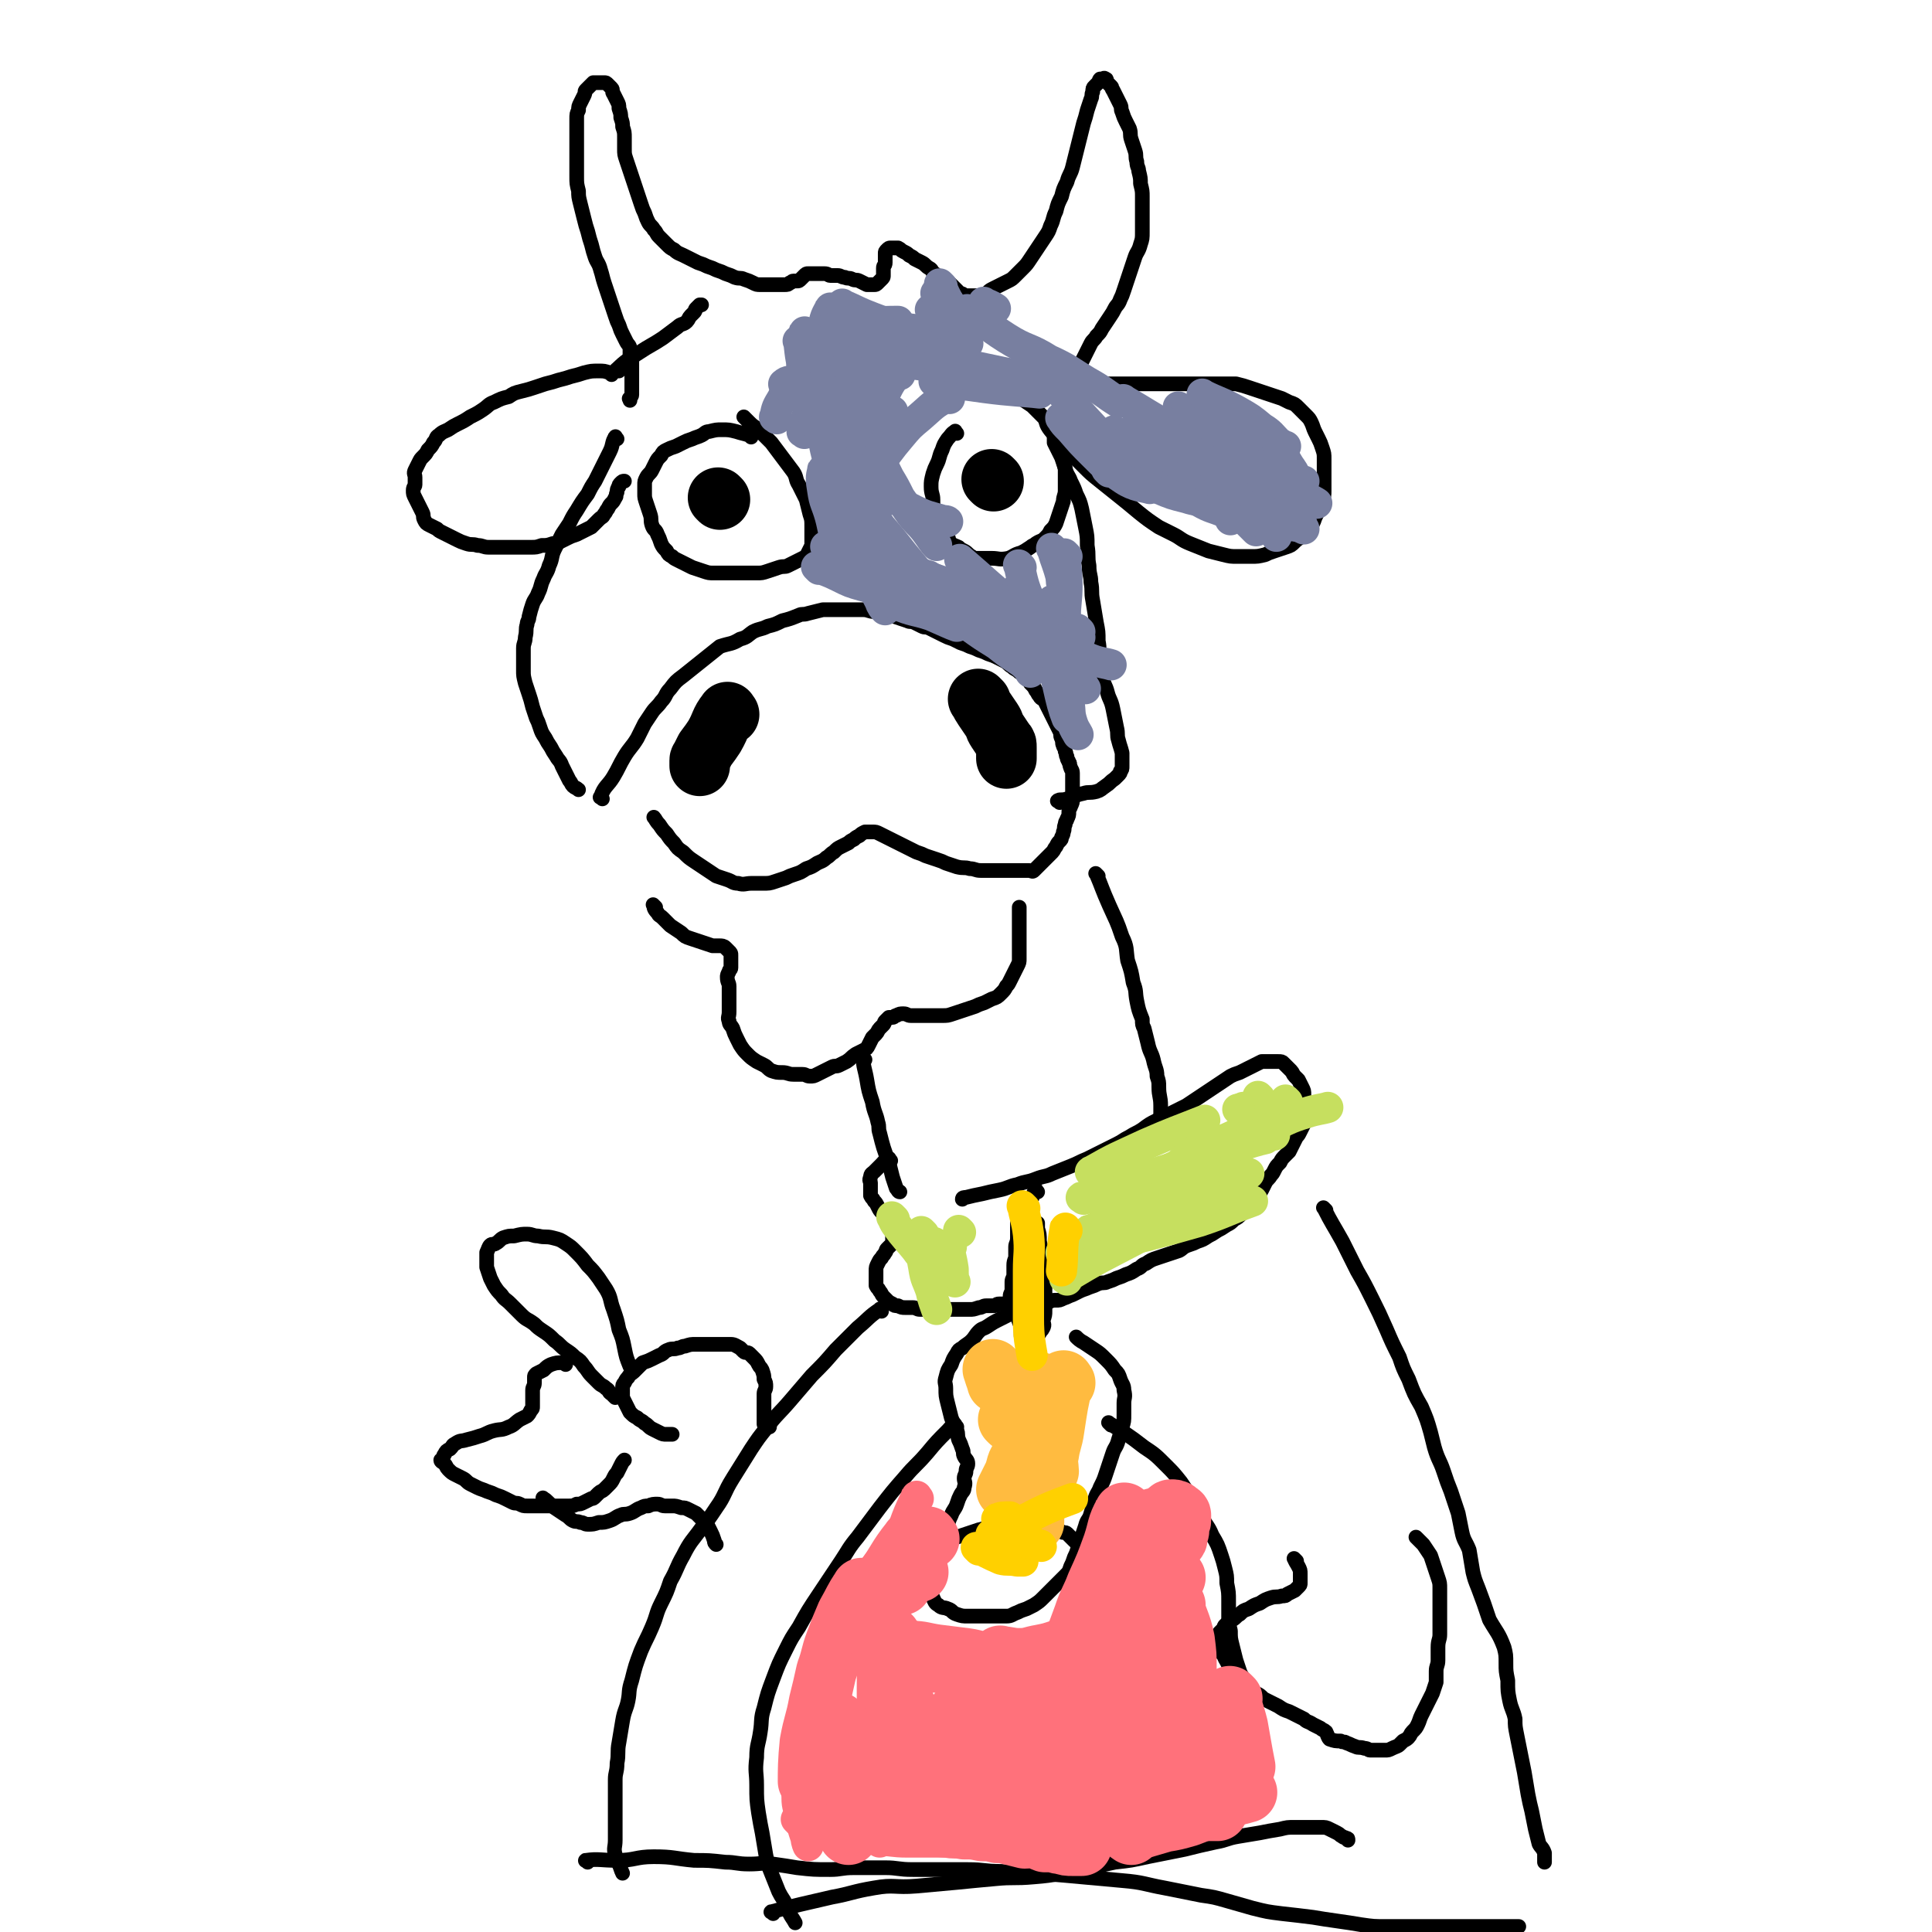 <svg viewBox='0 0 1052 1052' version='1.1' xmlns='http://www.w3.org/2000/svg' xmlns:xlink='http://www.w3.org/1999/xlink'><g fill='none' stroke='#000000' stroke-width='8' stroke-linecap='round' stroke-linejoin='round'><path d='M336,239c-1,-1 -1,-2 -1,-1 -2,3 -1,4 -3,8 -2,4 -2,4 -4,8 -2,4 -2,4 -4,8 -2,3 -2,3 -4,7 -3,4 -3,4 -6,9 -2,3 -2,3 -4,7 -2,3 -2,3 -4,6 -2,4 -2,4 -4,8 -2,4 -1,5 -3,9 -1,4 -2,4 -3,7 -2,4 -1,4 -3,8 -1,3 -2,3 -3,6 -1,3 -1,3 -2,7 0,2 -1,2 -1,4 -1,3 0,3 -1,7 0,3 -1,3 -1,6 0,3 0,3 0,7 0,2 0,2 0,5 0,3 0,3 1,7 1,3 1,3 2,6 1,3 1,3 2,7 1,3 1,3 2,6 1,2 1,2 2,5 1,3 1,3 3,6 1,2 1,2 3,5 1,2 1,2 3,5 1,2 2,2 3,5 1,2 1,2 2,4 1,2 1,2 2,4 1,1 1,2 2,3 1,1 2,1 3,2 '/><path d='M328,435c-1,-1 -2,-1 -1,-1 2,-6 4,-6 7,-11 3,-5 3,-6 6,-11 3,-5 4,-5 7,-10 2,-4 2,-4 4,-8 2,-3 2,-3 4,-6 2,-3 3,-3 5,-6 3,-3 2,-4 5,-7 3,-4 3,-4 7,-7 5,-4 5,-4 10,-8 5,-4 5,-4 10,-8 6,-2 6,-1 11,-4 4,-1 4,-2 7,-4 4,-2 4,-1 8,-3 4,-1 4,-1 8,-3 4,-1 4,-1 9,-3 2,-1 2,0 5,-1 4,-1 4,-1 8,-2 4,0 4,0 8,0 4,0 4,0 8,0 3,0 3,0 6,0 3,0 3,1 6,1 3,0 3,0 6,1 3,1 3,1 6,2 3,1 3,1 6,2 2,1 2,0 4,1 2,1 2,1 4,2 2,1 2,0 4,1 2,1 2,1 4,2 2,1 2,1 4,2 2,1 2,1 5,2 2,1 2,1 4,2 3,1 3,1 5,2 3,1 3,1 5,2 3,1 3,1 5,2 3,1 3,1 5,2 2,1 2,1 4,2 2,1 2,2 4,3 2,2 2,1 4,3 2,1 2,1 3,3 2,2 2,1 3,3 2,2 2,2 3,4 1,1 1,2 2,3 1,2 2,1 3,3 1,2 1,2 2,4 1,2 1,2 2,4 1,2 1,2 2,4 1,2 1,2 2,4 1,2 0,2 1,4 1,2 0,2 1,4 0,1 1,1 1,3 1,2 0,2 1,3 0,2 1,2 1,3 1,1 0,1 1,3 0,1 1,1 1,3 0,1 0,1 0,3 0,1 0,1 0,3 0,1 0,1 0,2 0,1 0,1 0,2 0,2 0,2 0,4 0,2 0,2 -1,4 0,1 -1,1 -1,3 0,2 0,2 -1,4 0,1 -1,1 -1,3 -1,2 0,2 -1,4 0,1 0,1 -1,3 0,1 0,1 -1,2 -1,1 -1,1 -2,3 -1,1 -1,2 -2,3 -1,1 -1,1 -2,2 -1,1 -1,1 -2,2 -1,1 -1,1 -2,2 -1,1 -1,1 -2,2 -1,1 -1,1 -2,2 -1,1 -1,0 -3,0 -2,0 -2,0 -4,0 -2,0 -2,0 -4,0 -3,0 -3,0 -6,0 -3,0 -3,0 -6,0 -3,0 -3,0 -6,0 -3,0 -3,-1 -6,-1 -3,-1 -3,0 -7,-1 -3,-1 -3,-1 -6,-2 -2,-1 -2,-1 -5,-2 -3,-1 -3,-1 -6,-2 -2,-1 -2,-1 -5,-2 -2,-1 -2,-1 -4,-2 -2,-1 -2,-1 -4,-2 -2,-1 -2,-1 -4,-2 -2,-1 -2,-1 -4,-2 -2,-1 -2,-1 -4,-2 -2,-1 -2,-1 -4,-1 -1,0 -1,0 -2,0 -1,0 -1,0 -2,0 -2,1 -2,1 -3,2 -2,1 -2,1 -3,2 -2,1 -2,1 -3,2 -2,1 -2,1 -4,2 -2,1 -2,1 -4,3 -2,1 -2,2 -4,3 -2,2 -3,2 -5,3 -3,2 -3,2 -6,3 -3,2 -3,2 -6,3 -3,1 -3,1 -5,2 -3,1 -3,1 -6,2 -3,1 -3,1 -7,1 -3,0 -3,0 -6,0 -3,0 -4,1 -7,0 -3,0 -3,-1 -6,-2 -3,-1 -3,-1 -6,-2 -3,-2 -3,-2 -6,-4 -3,-2 -3,-2 -6,-4 -3,-2 -3,-2 -6,-5 -3,-2 -3,-2 -5,-5 -2,-2 -2,-2 -4,-5 -2,-2 -2,-2 -4,-5 -2,-2 -2,-3 -3,-4 '/><path d='M357,494c-1,-1 -2,-2 -1,-1 0,1 0,2 2,4 1,2 1,1 3,3 2,2 2,2 4,4 3,2 3,2 6,4 2,2 2,2 5,3 3,1 3,1 6,2 3,1 3,1 6,2 2,0 2,0 4,0 1,0 2,0 3,1 1,1 1,1 2,2 1,1 1,1 1,2 0,1 0,1 0,2 0,0 0,0 0,1 0,1 0,1 0,2 0,1 0,1 0,2 0,1 -1,1 -1,2 -1,2 -1,2 -1,3 0,3 1,3 1,5 0,2 0,2 0,4 0,3 0,3 0,5 0,3 0,3 0,5 0,3 -1,3 0,5 0,2 1,2 2,4 1,3 1,3 2,5 1,2 1,2 2,4 2,3 2,3 4,5 2,2 2,2 5,4 2,1 2,1 4,2 2,1 2,2 4,3 3,1 3,1 6,1 3,0 3,1 6,1 3,0 3,0 5,0 2,0 2,1 4,1 2,0 2,0 4,-1 2,-1 2,-1 4,-2 2,-1 2,-1 4,-2 2,-1 2,0 4,-1 2,-1 2,-1 4,-2 3,-2 2,-2 5,-4 2,-1 2,-1 4,-2 2,-1 2,-1 3,-3 1,-2 1,-2 2,-4 1,-1 1,-1 2,-2 1,-1 1,-2 2,-3 1,-1 1,-1 2,-2 1,-1 0,-1 1,-2 1,-1 1,-1 2,-2 1,0 1,0 2,0 1,0 1,-1 2,-1 2,-1 2,-1 4,-1 2,0 2,1 4,1 3,0 3,0 6,0 3,0 3,0 6,0 3,0 3,0 5,0 3,0 3,0 6,-1 3,-1 3,-1 6,-2 3,-1 3,-1 6,-2 2,-1 2,-1 5,-2 2,-1 2,-1 4,-2 3,-1 3,-1 5,-3 2,-2 2,-2 3,-4 1,-1 1,-1 2,-3 1,-2 1,-2 2,-4 1,-2 1,-2 2,-4 1,-2 1,-2 1,-4 0,-2 0,-2 0,-5 0,-2 0,-2 0,-5 0,-3 0,-3 0,-6 0,-3 0,-3 0,-6 0,-2 0,-2 0,-5 0,0 0,-1 0,-1 '/><path d='M577,437c-1,-1 -2,-1 -1,-1 1,-1 2,0 5,-1 4,-1 4,-2 9,-3 3,-1 3,0 7,-1 3,-1 2,-1 5,-3 3,-2 2,-2 5,-4 1,-1 1,-1 2,-2 1,-1 1,-1 1,-2 1,-1 1,-1 1,-3 0,-1 0,-1 0,-3 0,-2 0,-2 0,-4 -1,-4 -1,-3 -2,-7 -1,-3 0,-3 -1,-7 -1,-5 -1,-5 -2,-10 -1,-5 -2,-5 -3,-9 -1,-4 -2,-4 -3,-9 -1,-4 -1,-4 -1,-9 -1,-5 0,-5 -1,-10 0,-5 0,-5 -1,-10 -1,-6 -1,-6 -2,-12 -1,-5 0,-5 -1,-10 0,-4 -1,-4 -1,-9 -1,-5 0,-5 -1,-11 0,-5 0,-5 -1,-10 -1,-5 -1,-5 -2,-10 -1,-4 -1,-4 -3,-8 -1,-3 -1,-3 -3,-7 -1,-3 -2,-3 -3,-7 -1,-3 -1,-3 -2,-6 -1,-2 -1,-2 -2,-4 -1,-2 -1,-2 -2,-4 0,-1 0,-1 0,-3 0,-1 0,-2 0,-1 1,0 1,1 2,3 1,2 1,1 3,3 2,2 2,2 5,5 3,3 3,3 6,6 4,4 4,4 9,8 5,4 5,4 10,8 5,4 5,4 11,9 5,4 5,4 11,8 4,2 4,2 8,4 4,2 4,3 9,5 5,2 5,2 10,4 4,1 4,1 8,2 4,1 4,1 8,1 3,0 3,0 7,0 4,0 4,0 8,-1 2,-1 2,-1 5,-2 3,-1 3,-1 6,-2 3,-1 3,-1 5,-3 2,-2 3,-2 5,-4 2,-2 2,-2 3,-4 2,-2 2,-2 3,-5 1,-2 1,-2 2,-5 1,-2 1,-2 2,-5 1,-2 1,-2 1,-5 0,-3 0,-3 0,-6 0,-3 0,-3 0,-6 0,-2 0,-3 0,-5 0,-3 0,-3 -1,-6 -1,-3 -1,-3 -2,-5 -1,-2 -1,-2 -2,-4 -1,-2 -1,-3 -2,-5 -1,-2 -1,-2 -3,-4 -2,-2 -2,-2 -4,-4 -2,-2 -2,-2 -5,-3 -2,-1 -2,-1 -4,-2 -3,-1 -3,-1 -6,-2 -3,-1 -3,-1 -6,-2 -3,-1 -3,-1 -6,-2 -3,-1 -3,-1 -7,-2 -3,0 -3,0 -6,0 -4,0 -4,0 -7,0 -3,0 -3,0 -7,0 -3,0 -3,0 -7,0 -3,0 -3,0 -7,0 -3,0 -3,0 -6,0 -3,0 -3,0 -6,0 -4,0 -4,0 -7,0 -3,0 -3,0 -6,0 -2,0 -2,0 -4,0 -2,0 -2,0 -4,0 -2,0 -2,0 -4,0 -2,0 -2,0 -4,0 -1,0 -1,0 -3,0 -2,0 -2,0 -3,-1 -1,0 -1,0 -2,-1 -1,-1 -1,-1 -2,-2 0,-1 0,-1 0,-2 0,-1 0,-1 0,-2 0,-1 0,-1 0,-2 1,-2 1,-2 2,-4 1,-2 1,-2 2,-4 1,-2 1,-2 2,-4 1,-2 2,-2 3,-4 2,-2 2,-2 3,-4 2,-3 2,-3 4,-6 2,-3 2,-3 3,-5 1,-2 2,-2 3,-5 1,-2 1,-2 2,-5 1,-3 1,-3 2,-6 1,-3 1,-3 2,-6 1,-3 1,-3 2,-6 1,-3 2,-3 3,-7 1,-3 1,-3 1,-7 0,-3 0,-3 0,-6 0,-3 0,-3 0,-6 0,-4 0,-4 0,-7 0,-3 0,-3 -1,-7 0,-3 0,-3 -1,-7 0,-2 -1,-2 -1,-5 -1,-3 0,-3 -1,-6 -1,-3 -1,-3 -2,-6 -1,-3 0,-3 -1,-6 -1,-2 -1,-2 -2,-4 -1,-2 -1,-2 -2,-5 -1,-2 0,-2 -1,-4 -1,-2 -1,-2 -2,-4 -1,-2 -1,-2 -2,-4 -1,-1 0,-1 -1,-2 -1,-1 -1,-1 -2,-2 -1,-1 0,-2 -1,-2 -1,-1 -1,0 -2,0 -1,0 -1,0 -1,0 -1,1 0,1 -1,2 -1,1 -1,1 -2,2 -1,1 -1,1 -1,3 -1,2 0,2 -1,4 -1,3 -1,3 -2,6 -1,4 -1,4 -2,7 -1,4 -1,4 -2,8 -1,4 -1,4 -2,8 -1,4 -1,4 -2,8 -1,4 -2,4 -3,8 -2,4 -2,4 -3,8 -2,4 -2,4 -3,8 -2,4 -1,4 -3,8 -1,3 -1,3 -3,6 -2,3 -2,3 -4,6 -2,3 -2,3 -4,6 -2,3 -2,3 -4,5 -2,2 -2,2 -4,4 -2,2 -2,2 -4,3 -2,1 -2,1 -4,2 -2,1 -2,1 -4,2 -2,1 -2,1 -3,2 -1,1 -1,1 -3,2 -1,0 -1,0 -3,0 -1,0 -1,0 -2,0 -1,0 -1,0 -2,0 -1,0 -1,0 -2,0 -1,0 -1,0 -2,-1 -1,0 -1,0 -2,-1 -1,-1 -1,-1 -2,-2 -1,-1 -1,-1 -2,-2 -1,-1 -1,-1 -3,-2 -2,-1 -2,-1 -3,-2 -1,-1 -2,-1 -3,-2 -2,-1 -1,-2 -3,-3 -2,-1 -2,-2 -4,-3 -2,-1 -2,-1 -4,-2 -1,-1 -1,-1 -3,-2 -1,-1 -1,-1 -3,-2 -2,-1 -1,-1 -3,-2 -1,0 -1,0 -2,0 -1,0 -1,0 -2,0 -1,0 -1,0 -2,1 -1,1 -1,1 -1,2 0,1 0,1 0,2 0,2 0,2 0,3 0,2 -1,1 -1,3 0,1 0,1 0,2 0,1 0,1 0,2 0,1 0,1 -1,2 -1,1 -1,1 -2,2 -1,1 -1,1 -2,1 -1,0 -1,0 -2,0 -1,0 -1,0 -2,0 -2,-1 -2,-1 -4,-2 -2,-1 -2,0 -4,-1 -2,-1 -2,0 -4,-1 -2,0 -2,-1 -4,-1 -2,0 -2,0 -4,0 -1,0 -1,-1 -3,-1 -1,0 -1,0 -3,0 -1,0 -1,0 -2,0 -2,0 -2,0 -4,0 -1,0 -1,0 -2,1 -1,1 -1,1 -2,2 -1,1 -1,1 -2,1 -1,0 -1,0 -2,0 -1,0 -1,1 -2,1 -1,1 -1,1 -3,1 -1,0 -1,0 -3,0 -1,0 -1,0 -3,0 -1,0 -1,0 -3,0 -2,0 -2,0 -4,0 -2,0 -2,0 -4,-1 -2,-1 -2,-1 -5,-2 -2,-1 -2,0 -5,-1 -2,-1 -2,-1 -5,-2 -2,-1 -2,-1 -5,-2 -2,-1 -2,-1 -5,-2 -2,-1 -2,-1 -5,-2 -2,-1 -2,-1 -4,-2 -2,-1 -2,-1 -4,-2 -2,-1 -3,-1 -5,-3 -2,-1 -2,-1 -4,-3 -2,-2 -2,-2 -4,-4 -2,-2 -1,-2 -3,-4 -1,-2 -2,-2 -3,-4 -1,-2 -1,-2 -2,-5 -1,-2 -1,-2 -2,-5 -1,-3 -1,-3 -2,-6 -1,-3 -1,-3 -2,-6 -1,-3 -1,-3 -2,-6 -1,-3 -1,-3 -2,-6 -1,-3 -1,-3 -1,-6 0,-3 0,-3 0,-6 0,-3 0,-3 -1,-6 0,-2 0,-2 -1,-5 0,-2 0,-2 -1,-5 0,-2 0,-2 -1,-4 -1,-2 -1,-2 -2,-4 -1,-1 0,-2 -1,-3 -1,-1 -1,-1 -2,-2 -1,-1 -1,-1 -2,-1 -1,0 -1,0 -2,0 -1,0 -1,0 -2,0 -1,0 -1,0 -2,0 -1,1 -1,1 -2,2 -1,1 -1,1 -2,2 -1,1 0,1 -1,3 -1,2 -1,2 -2,4 -1,2 -1,2 -1,4 -1,2 -1,2 -1,5 0,3 0,3 0,6 0,3 0,3 0,6 0,3 0,3 0,6 0,3 0,3 0,6 0,3 0,3 0,7 0,4 0,4 1,8 0,3 0,3 1,7 1,4 1,4 2,8 1,4 1,4 2,7 1,4 1,4 2,7 1,4 1,4 2,7 1,3 2,3 3,7 1,3 1,4 2,7 1,3 1,3 2,6 1,3 1,3 2,6 1,3 1,3 2,6 1,3 1,3 2,5 1,3 1,3 2,5 1,2 1,2 2,4 1,2 2,2 2,4 0,2 0,2 0,4 0,1 1,1 1,2 0,2 0,2 0,3 0,1 0,1 0,2 0,1 0,1 0,2 0,1 0,1 0,2 0,1 0,1 0,2 0,1 0,1 0,2 0,1 0,1 0,2 0,1 0,1 0,2 0,1 0,1 0,2 0,1 -1,1 -1,2 -1,0 0,0 0,0 0,0 0,1 0,1 '/><path d='M333,204c-1,-1 -1,-1 -1,-1 -3,-1 -3,-1 -6,-1 -4,0 -4,0 -8,1 -3,1 -3,1 -7,2 -3,1 -3,1 -7,2 -3,1 -3,1 -7,2 -3,1 -3,1 -6,2 -3,1 -3,1 -7,2 -4,1 -4,1 -7,3 -4,1 -4,1 -8,3 -3,1 -3,2 -6,4 -3,2 -3,2 -7,4 -3,2 -3,2 -7,4 -2,1 -2,1 -5,3 -2,1 -3,1 -5,3 -2,1 -1,2 -3,4 -1,2 -1,2 -3,4 -1,2 -1,2 -3,4 -1,1 -1,1 -2,3 -1,2 -1,2 -2,4 -1,2 0,2 0,4 0,2 0,2 0,4 0,1 -1,1 -1,3 0,2 0,2 1,4 1,2 1,2 2,4 1,2 1,2 2,4 1,2 0,2 1,4 1,2 1,2 3,3 2,1 2,1 4,2 1,1 1,1 3,2 2,1 2,1 4,2 2,1 2,1 4,2 2,1 2,1 5,2 3,1 3,0 6,1 3,0 3,1 6,1 2,0 2,0 5,0 3,0 3,0 6,0 3,0 3,0 6,0 3,0 3,0 6,0 3,0 3,0 6,-1 3,0 3,0 6,-1 2,0 2,0 4,-1 2,-1 2,-1 4,-2 2,-1 2,-1 5,-2 2,-1 2,-1 4,-2 2,-1 2,-1 4,-2 2,-2 2,-2 4,-4 2,-2 2,-1 3,-3 1,-1 1,-2 2,-3 1,-2 1,-2 2,-3 1,-1 1,-1 2,-3 1,-1 0,-1 1,-3 0,-1 0,-2 1,-3 0,-1 0,-1 1,-2 1,-1 1,-1 2,-1 '/><path d='M337,202c-1,-1 -2,-1 -1,-1 5,-5 6,-5 12,-9 6,-4 7,-4 13,-8 4,-3 4,-3 8,-6 2,-2 3,-1 5,-3 1,-1 1,-2 2,-3 1,-1 1,-1 2,-2 1,-1 0,-1 1,-2 1,-1 1,-1 2,-2 0,0 1,0 1,0 '/><path d='M409,238c-1,-1 -1,-1 -1,-1 -3,-1 -4,-1 -7,-2 -4,-1 -4,-1 -8,-1 -3,0 -3,0 -7,1 -2,0 -2,1 -4,2 -2,1 -3,1 -5,2 -3,1 -3,1 -5,2 -2,1 -2,1 -4,2 -3,1 -3,1 -5,2 -2,1 -2,1 -3,3 -2,2 -2,2 -3,4 -1,2 -1,2 -2,4 -1,2 -2,2 -3,4 -1,2 -1,2 -1,4 0,2 0,2 0,5 0,2 0,2 1,5 1,3 1,3 2,6 1,3 0,3 1,6 1,3 2,2 3,5 1,2 1,2 2,5 1,2 1,2 3,4 1,2 1,2 3,3 1,1 1,1 3,2 2,1 2,1 4,2 2,1 2,1 4,2 3,1 3,1 6,2 3,1 3,1 6,1 4,0 4,0 8,0 4,0 4,0 8,0 4,0 4,0 7,0 3,0 3,0 6,-1 3,-1 3,-1 6,-2 3,-1 3,0 5,-1 2,-1 2,-1 4,-2 2,-1 2,-1 4,-2 2,-1 2,-1 3,-3 1,-2 1,-2 2,-4 0,-2 0,-2 0,-4 0,-3 0,-3 0,-6 0,-4 0,-4 -1,-7 -1,-4 -1,-4 -2,-8 -2,-4 -2,-4 -4,-8 -2,-3 -1,-4 -3,-7 -3,-4 -3,-4 -6,-8 -3,-4 -3,-4 -6,-8 -3,-3 -3,-3 -6,-6 -3,-3 -3,-2 -6,-5 -1,-1 -2,-2 -3,-3 '/><path d='M521,236c-1,-1 -1,-2 -1,-1 -2,1 -2,2 -4,4 -2,3 -2,3 -3,6 -2,4 -1,4 -3,8 -1,2 -1,2 -2,5 -1,4 -1,4 -1,7 0,4 1,4 1,7 0,3 0,3 1,6 1,3 2,2 4,5 1,2 1,2 2,5 1,2 0,2 1,4 1,2 0,2 2,4 1,1 2,1 4,2 1,1 1,1 3,2 2,1 2,2 4,3 1,1 1,1 3,1 4,0 4,0 8,0 4,0 4,1 9,0 3,-1 3,-2 7,-3 2,-1 2,-1 5,-3 1,-1 2,-1 3,-2 3,-2 3,-1 5,-3 2,-2 2,-2 3,-4 2,-2 2,-2 3,-4 1,-3 1,-3 2,-6 1,-3 1,-3 2,-6 0,-3 1,-3 1,-6 0,-3 0,-3 0,-6 0,-3 0,-3 0,-6 -1,-4 -1,-4 -2,-8 -1,-4 -1,-4 -2,-7 -2,-4 -3,-4 -5,-7 -2,-3 -1,-4 -3,-6 -3,-3 -3,-3 -6,-6 -3,-2 -3,-2 -6,-4 -4,-2 -4,-1 -8,-2 -4,-2 -4,-2 -9,-2 -3,-1 -3,0 -7,0 -4,0 -5,1 -8,1 '/></g>
<g fill='none' stroke='#000000' stroke-width='33' stroke-linecap='round' stroke-linejoin='round'><path d='M392,272c-1,-1 -1,-1 -1,-1 '/><path d='M541,262c-1,-1 -1,-1 -1,-1 '/><path d='M397,389c-1,-1 -1,-2 -1,-1 -4,5 -3,6 -7,13 -2,3 -2,3 -5,7 -1,2 -1,2 -2,4 0,1 -1,1 -1,2 0,1 0,2 0,3 '/><path d='M534,382c-1,-1 -2,-2 -1,-1 2,4 3,5 7,11 2,3 1,3 3,6 2,3 2,3 4,6 1,1 1,1 1,3 0,2 0,2 0,4 0,1 0,1 0,2 '/></g>
<g fill='none' stroke='#000000' stroke-width='8' stroke-linecap='round' stroke-linejoin='round'><path d='M471,577c-1,-1 -2,-2 -1,-1 0,5 1,6 2,12 1,6 1,6 3,12 1,6 2,6 3,11 1,3 0,3 1,6 2,8 2,8 5,16 1,4 1,4 2,8 1,3 1,3 2,6 1,1 1,2 2,2 '/><path d='M598,477c-1,-1 -2,-2 -1,-1 3,7 3,8 7,17 4,9 4,8 7,17 3,6 2,7 3,13 2,6 2,6 3,12 2,5 1,5 2,10 1,5 1,5 3,10 0,3 0,3 1,5 1,4 1,4 2,8 1,5 2,5 3,9 1,5 2,5 2,9 1,3 1,3 1,6 0,5 1,5 1,10 0,3 0,3 0,6 '/><path d='M485,632c-1,-1 -1,-2 -1,-1 -2,0 -2,1 -4,3 -2,2 -2,2 -4,4 -1,1 -2,1 -2,3 -1,2 0,2 0,3 0,2 0,2 0,4 0,1 0,1 0,3 1,2 1,1 2,3 1,1 1,1 2,3 1,2 1,2 2,3 1,1 1,1 2,3 1,1 1,1 2,3 1,1 1,1 2,3 0,1 0,1 0,3 0,1 0,1 0,2 0,1 0,1 0,2 0,1 0,1 -1,2 -1,1 -1,1 -2,2 -1,1 0,1 -1,2 -1,2 -1,1 -2,3 -1,1 -1,1 -2,3 -1,2 -1,2 -1,4 0,1 0,1 0,3 0,1 0,1 0,2 0,1 0,2 0,3 1,2 1,1 2,3 1,1 1,2 2,3 1,1 1,1 2,2 1,1 1,1 3,2 1,1 1,1 3,1 2,1 2,1 4,1 2,0 2,0 4,0 2,0 2,1 4,1 2,0 2,0 4,0 2,0 2,0 5,0 1,0 1,0 3,0 2,0 2,0 5,0 2,0 2,0 5,0 2,0 2,0 5,0 2,0 2,0 5,-1 2,0 2,-1 4,-1 2,0 2,0 4,0 2,0 1,-1 3,-1 2,0 2,0 4,0 2,0 1,1 3,1 2,0 2,0 4,0 2,0 2,0 3,0 2,0 2,0 4,0 1,0 1,-1 2,-1 2,0 2,0 4,0 2,0 1,-1 3,-1 2,-1 2,-1 4,-1 2,0 2,0 4,-1 3,-1 2,-1 5,-2 2,-1 2,-1 4,-2 2,-1 3,-1 5,-2 3,-1 3,-1 5,-2 3,-1 3,0 5,-1 3,-1 3,-1 5,-2 3,-1 3,-1 5,-2 3,-1 3,-1 6,-3 3,-1 2,-2 5,-3 3,-2 3,-2 6,-3 3,-1 3,-1 6,-2 3,-1 3,-1 6,-2 2,-1 2,-2 5,-3 3,-1 3,-1 5,-2 3,-1 3,-1 6,-3 2,-1 2,-1 5,-3 2,-1 2,-1 5,-3 2,-1 2,-1 4,-3 2,-1 2,-1 4,-3 1,-1 1,-1 3,-3 1,-1 2,-1 3,-3 1,-2 1,-2 2,-4 1,-2 2,-1 3,-3 1,-2 1,-2 2,-4 1,-2 2,-2 3,-4 1,-1 1,-1 2,-3 1,-2 1,-2 3,-4 1,-2 1,-2 3,-4 1,-1 1,-1 2,-2 1,-2 1,-2 2,-4 1,-2 1,-2 2,-4 1,-1 1,-1 2,-3 1,-2 1,-2 2,-4 0,-2 0,-2 0,-4 0,-2 0,-2 0,-4 0,-2 0,-2 0,-4 0,-2 0,-2 0,-4 0,-2 0,-2 -1,-4 -1,-2 -1,-2 -2,-4 -1,-1 -1,-1 -2,-2 -1,-1 -1,-2 -2,-3 -1,-1 -1,-1 -2,-2 -1,-1 -1,-1 -2,-2 -1,-1 -1,-1 -3,-1 -2,0 -2,0 -3,0 -2,0 -2,0 -3,0 -1,0 -2,0 -3,0 -2,1 -2,1 -4,2 -2,1 -2,1 -4,2 -2,1 -2,1 -4,2 -3,1 -3,1 -5,2 -3,2 -3,2 -6,4 -3,2 -3,2 -6,4 -3,2 -3,2 -6,4 -3,2 -3,2 -6,4 -4,2 -4,2 -8,4 -4,2 -4,2 -8,4 -4,2 -4,2 -8,5 -3,2 -4,2 -7,4 -4,2 -3,2 -7,4 -4,2 -4,2 -8,4 -4,2 -4,2 -8,4 -5,2 -4,2 -9,4 -5,2 -5,2 -10,4 -4,2 -4,1 -9,3 -5,2 -5,1 -10,3 -5,1 -5,2 -10,3 -5,1 -5,1 -9,2 -5,1 -5,1 -9,2 -1,0 -2,0 -2,1 '/><path d='M565,649c-1,-1 -1,-2 -1,-1 -2,2 -1,3 -3,6 -1,2 -2,2 -3,4 -1,2 -1,2 -2,4 -1,2 -1,2 -2,4 0,2 0,2 0,4 0,2 0,2 0,4 0,3 -1,3 -1,5 0,3 0,3 0,5 0,2 -1,2 -1,5 0,2 0,2 0,5 0,2 -1,2 -1,4 0,2 0,2 0,4 0,2 -1,2 -1,4 0,1 1,1 1,3 1,2 0,2 1,4 1,2 1,2 2,4 1,3 1,3 2,5 0,1 0,1 0,3 0,1 0,1 0,2 0,1 0,1 1,1 1,1 1,1 2,1 1,0 1,0 2,0 1,0 1,0 2,0 1,0 1,0 1,0 1,-1 1,-2 2,-3 1,-2 1,-1 2,-3 1,-2 0,-2 0,-4 1,-3 1,-3 1,-5 0,-4 0,-4 0,-8 0,-4 0,-4 0,-8 -1,-7 -1,-7 -2,-14 0,-4 0,-4 -1,-8 0,-4 0,-4 -1,-7 0,-2 0,-3 0,-3 '/><path d='M554,715c-1,-1 -1,-2 -1,-1 -2,0 -2,1 -4,2 -2,1 -2,1 -4,2 -4,2 -4,2 -7,4 -3,2 -3,1 -5,3 -2,2 -2,3 -4,5 -2,2 -3,2 -5,4 -2,1 -2,1 -3,3 -2,3 -2,3 -3,6 -2,3 -2,3 -3,7 -1,3 0,3 0,6 0,4 0,4 1,8 1,4 1,4 2,8 1,3 2,3 3,7 1,2 0,2 1,5 1,2 1,2 2,5 1,2 0,2 1,4 1,2 2,2 2,4 0,2 -1,2 -1,4 0,2 -1,2 -1,4 0,2 1,2 0,5 0,2 -1,2 -2,4 -1,2 -1,2 -2,5 -1,3 -2,3 -3,6 -1,2 -1,2 -2,5 -1,2 -2,2 -3,5 -1,3 -1,3 -2,7 -1,2 -1,2 -2,5 -1,2 -1,2 -2,5 -1,2 -1,2 -1,5 0,2 0,2 0,5 0,2 0,2 1,4 0,2 0,2 1,4 1,2 1,3 3,4 2,2 3,1 5,2 3,1 2,2 5,3 3,1 3,1 6,1 4,0 4,0 8,0 3,0 3,0 6,0 3,0 3,0 7,0 3,0 3,-1 6,-2 2,-1 2,-1 5,-2 2,-1 2,-1 4,-2 3,-2 3,-2 5,-4 2,-2 2,-2 4,-4 2,-2 2,-2 4,-4 2,-2 2,-2 4,-4 2,-2 2,-2 3,-5 1,-2 1,-2 2,-5 1,-2 1,-2 2,-5 1,-3 1,-3 2,-6 1,-3 1,-3 2,-6 1,-4 2,-3 3,-7 1,-3 1,-4 2,-7 1,-4 2,-4 3,-7 2,-4 2,-4 3,-7 1,-3 1,-3 2,-6 1,-3 1,-3 2,-6 1,-3 2,-3 3,-7 1,-3 1,-3 2,-7 1,-3 1,-3 1,-7 0,-3 0,-3 0,-6 0,-3 1,-3 0,-7 0,-3 -1,-3 -2,-6 -1,-3 -1,-3 -3,-5 -2,-3 -2,-3 -5,-6 -3,-3 -3,-3 -6,-5 -3,-2 -3,-2 -6,-4 -2,-1 -3,-2 -4,-3 '/><path d='M517,840c-1,-1 -2,-1 -1,-1 1,-2 2,-1 5,-2 6,-2 6,-2 12,-4 4,-1 4,-1 9,-2 5,-1 5,-1 10,-2 5,0 5,0 9,0 3,0 3,0 6,1 3,1 3,1 6,2 2,1 2,1 5,2 1,1 2,0 3,1 2,2 2,2 4,4 2,2 3,2 5,3 '/><path d='M521,777c-1,-1 -1,-2 -1,-1 -2,0 -2,1 -4,3 -6,6 -6,6 -11,12 -6,7 -7,7 -12,13 -7,8 -7,8 -14,17 -6,8 -6,8 -12,16 -5,6 -5,7 -9,13 -6,9 -6,9 -12,18 -6,9 -6,9 -11,18 -4,6 -4,6 -7,12 -4,8 -4,8 -7,16 -3,8 -3,8 -5,16 -2,6 -1,7 -2,13 -1,7 -2,7 -2,14 -1,8 0,8 0,15 0,8 0,8 1,15 1,6 1,6 2,11 1,6 1,6 2,12 1,5 1,5 3,10 2,5 2,5 4,10 2,4 2,3 4,7 1,2 1,3 2,5 1,2 2,3 3,5 '/><path d='M605,776c-1,-1 -2,-2 -1,-1 8,5 10,6 19,13 6,4 6,4 12,10 4,4 4,4 8,9 4,6 4,6 8,12 2,4 2,4 4,8 2,4 3,4 5,9 3,5 3,5 5,11 1,3 1,3 2,7 1,4 1,4 1,8 1,5 1,5 1,10 0,4 0,5 0,9 0,3 0,3 1,7 0,4 0,4 1,8 1,4 1,4 2,8 1,3 1,3 2,6 1,3 2,3 3,6 1,2 1,3 2,5 '/><path d='M421,1042c-1,-1 -2,-1 -1,-1 15,-4 16,-4 33,-8 11,-2 11,-3 23,-5 11,-2 11,0 23,-1 11,-1 11,-1 22,-2 10,-1 10,-1 21,-2 10,-1 10,0 21,-1 13,-1 13,-2 25,-4 10,-2 10,-2 19,-4 9,-1 9,-1 18,-3 10,-2 10,-2 20,-4 8,-2 8,-2 17,-4 6,-1 6,-2 12,-3 6,-1 6,-1 12,-2 5,-1 5,-1 11,-2 4,-1 4,-1 8,-1 2,0 2,0 5,0 2,0 2,0 5,0 2,0 2,0 4,0 3,0 3,0 5,1 2,1 2,1 4,2 2,1 1,1 3,2 1,1 1,0 2,1 1,0 1,0 1,1 0,0 0,0 0,0 '/><path d='M480,714c-1,-1 -1,-2 -1,-1 -6,4 -6,5 -12,10 -6,6 -6,6 -12,12 -6,7 -6,7 -13,14 -6,7 -6,7 -12,14 -6,7 -7,7 -13,15 -4,5 -4,5 -8,11 -5,8 -5,8 -10,16 -5,8 -4,9 -9,16 -4,6 -4,6 -8,11 -5,7 -6,7 -10,15 -4,7 -3,7 -7,14 -2,6 -2,6 -5,12 -3,6 -2,6 -5,13 -3,7 -3,6 -6,13 -3,8 -3,8 -5,16 -2,6 -1,6 -2,11 -1,5 -2,5 -3,11 -1,6 -1,6 -2,12 -1,5 0,6 -1,11 0,5 -1,5 -1,9 0,5 0,5 0,9 0,4 0,4 0,8 0,4 0,4 0,8 0,4 0,4 0,8 0,4 -1,4 0,8 0,3 1,3 2,5 1,2 1,3 2,5 '/><path d='M722,659c-1,-1 -2,-2 -1,-1 4,8 5,9 10,18 4,8 4,8 8,16 4,7 4,7 8,15 4,8 4,8 8,17 3,7 3,7 7,15 2,6 2,6 5,12 3,8 3,8 7,15 3,7 3,7 5,14 1,4 1,4 2,8 2,7 3,7 5,13 2,6 2,6 4,11 2,6 2,6 4,12 1,5 1,5 2,10 1,5 2,5 4,10 1,6 1,6 2,12 1,4 1,4 3,9 3,8 3,8 6,17 4,7 5,7 8,15 1,4 1,4 1,9 0,4 0,4 1,9 0,6 0,6 1,11 1,5 2,5 3,10 0,4 0,4 1,9 1,5 1,5 2,10 1,5 1,5 2,10 1,6 1,6 2,12 1,5 1,5 2,9 1,5 1,5 2,10 1,4 1,4 2,8 1,2 2,2 3,5 0,2 0,3 0,5 '/><path d='M320,1014c-1,-1 -2,-1 -1,-1 7,-1 8,0 17,0 10,0 10,-2 20,-2 11,0 11,1 22,2 8,0 8,0 17,1 6,0 6,1 13,1 7,0 7,-1 13,0 7,1 7,1 13,2 9,1 9,1 18,1 6,0 6,-1 13,-1 8,0 8,0 17,0 7,0 7,1 15,1 6,0 6,0 12,0 9,0 9,0 18,0 9,0 9,1 18,1 11,1 11,0 21,1 12,1 12,1 23,2 11,1 11,1 22,2 12,1 12,2 23,4 10,2 10,2 20,4 7,1 7,1 14,3 7,2 7,2 14,4 8,2 8,2 16,3 9,1 9,1 17,2 6,1 6,1 13,2 7,1 7,1 13,2 7,1 7,1 14,1 6,0 6,0 13,0 6,0 6,0 12,0 4,0 4,0 9,0 4,0 4,0 9,0 4,0 4,0 9,0 4,0 4,0 8,0 3,0 3,0 6,0 2,0 2,0 5,0 0,0 1,0 1,0 '/><path d='M706,850c-1,-1 -2,-2 -1,-1 0,1 1,2 2,4 1,2 1,2 1,4 0,2 0,2 0,3 0,1 0,1 0,2 0,1 0,1 -1,2 -1,1 -1,1 -2,2 -2,1 -2,1 -4,2 -1,1 -1,1 -3,1 -3,1 -3,0 -6,1 -3,1 -3,1 -6,3 -3,1 -3,1 -6,3 -3,1 -3,1 -5,3 -2,1 -2,2 -4,3 -2,2 -2,1 -4,3 -1,1 0,1 -1,2 -1,1 -1,1 -2,2 -1,2 -1,3 -1,5 0,2 0,2 1,4 1,3 2,2 3,5 3,5 2,5 5,9 2,3 3,3 5,5 3,3 4,3 7,5 2,1 2,1 4,3 4,2 4,2 8,4 3,2 3,2 6,3 2,1 2,1 4,2 2,1 2,1 4,2 2,2 2,1 5,3 2,1 2,1 4,2 1,1 2,1 3,2 1,2 1,3 2,4 3,1 3,1 6,1 1,1 2,0 3,1 3,1 2,1 5,2 2,1 2,0 5,1 2,0 2,1 3,1 2,0 2,0 4,0 2,0 2,0 4,0 2,0 2,0 4,-1 2,-1 3,-1 4,-2 1,-1 1,-1 2,-2 2,-1 2,-1 3,-2 1,-1 1,-2 2,-3 2,-2 2,-2 3,-4 1,-2 1,-3 2,-5 1,-2 1,-2 2,-4 1,-2 1,-2 2,-4 1,-2 1,-2 2,-4 1,-3 1,-3 2,-6 0,-3 0,-3 0,-6 0,-3 1,-3 1,-6 0,-4 0,-4 0,-7 0,-4 1,-4 1,-7 0,-4 0,-4 0,-7 0,-3 0,-3 0,-6 0,-3 0,-3 0,-6 0,-3 0,-3 0,-6 0,-3 0,-3 -1,-6 -1,-3 -1,-3 -2,-6 -1,-3 -1,-3 -2,-6 -2,-3 -2,-3 -4,-6 -2,-2 -2,-2 -4,-4 '/><path d='M419,777c-1,-1 -1,-1 -1,-1 -1,-1 -1,0 -1,0 -1,0 -1,0 -1,-1 0,-1 0,-1 0,-1 0,-1 0,-1 0,-2 0,-1 0,-1 0,-2 0,-1 0,-1 0,-2 0,-1 0,-1 0,-2 0,-1 0,-1 0,-3 0,-2 0,-2 0,-4 0,-2 1,-2 1,-4 0,-2 0,-2 -1,-4 0,-2 0,-2 -1,-5 -1,-2 -1,-1 -2,-3 -1,-2 -1,-2 -3,-4 -1,-1 -1,-1 -2,-2 -1,-1 -2,0 -3,-1 -1,-1 -1,-1 -2,-2 -2,-1 -3,-2 -5,-2 -2,0 -2,0 -4,0 -3,0 -3,0 -5,0 -2,0 -2,0 -4,0 -3,0 -3,0 -6,0 -3,0 -3,0 -6,1 -2,0 -2,1 -4,1 -2,1 -3,0 -5,1 -3,1 -2,2 -5,3 -2,1 -2,1 -4,2 -2,1 -2,1 -5,2 -1,1 -1,1 -2,2 -1,1 -1,1 -3,3 -1,1 -2,1 -3,3 -1,1 -1,1 -2,3 -1,1 -1,1 -1,3 0,1 0,1 0,2 0,1 0,1 0,3 1,2 1,2 2,4 1,2 1,2 2,4 2,2 2,2 4,3 2,2 2,1 4,3 2,1 2,2 4,3 2,1 2,1 4,2 2,1 2,1 4,1 1,0 2,0 3,0 '/><path d='M344,745c-1,-1 -1,-1 -1,-1 -2,-5 -2,-5 -3,-10 -1,-5 -1,-5 -3,-10 -1,-5 -1,-5 -3,-11 -2,-5 -1,-6 -4,-11 -2,-3 -2,-3 -4,-6 -3,-4 -3,-4 -6,-7 -3,-4 -3,-4 -7,-8 -2,-2 -2,-2 -5,-4 -3,-2 -3,-2 -7,-3 -4,-1 -4,0 -8,-1 -3,0 -3,-1 -6,-1 -3,0 -3,0 -7,1 -3,0 -3,0 -6,1 -2,1 -2,2 -4,3 -1,1 -2,0 -3,1 -1,1 -1,2 -2,4 0,2 0,2 0,4 0,2 0,2 0,4 1,3 1,3 2,6 1,2 1,2 2,4 2,3 2,3 4,5 2,3 2,2 5,5 3,3 3,3 6,6 3,3 3,2 7,5 2,2 2,2 5,4 3,2 3,2 6,5 3,2 3,3 6,5 3,2 3,2 5,4 3,2 3,2 5,5 2,2 2,3 4,5 2,2 2,2 4,4 2,2 2,1 4,3 2,1 1,2 3,3 1,1 1,1 2,2 '/><path d='M308,743c-1,-1 -1,-2 -1,-1 -4,0 -4,0 -7,1 -2,1 -2,1 -4,3 -2,1 -2,1 -4,2 -1,1 -1,1 -1,2 0,1 0,1 0,3 0,2 -1,2 -1,4 0,2 0,2 0,5 0,2 0,2 0,4 0,1 0,1 -1,2 -1,2 -1,2 -2,3 -2,1 -2,1 -4,2 -3,2 -3,3 -6,4 -4,2 -4,1 -8,2 -4,1 -4,2 -8,3 -3,1 -3,1 -7,2 -3,1 -3,0 -6,2 -2,1 -1,1 -3,3 -2,1 -2,1 -3,3 -1,1 0,1 -1,2 0,1 -1,1 -1,1 0,1 1,1 2,2 1,1 1,2 2,3 2,2 2,2 4,3 2,1 2,1 4,2 2,1 2,2 4,3 2,1 2,1 4,2 2,1 3,1 5,2 3,1 3,1 5,2 3,1 3,1 5,2 2,1 2,1 4,2 2,1 2,0 4,1 2,1 2,1 4,1 2,0 2,0 4,0 2,0 2,0 4,0 2,0 2,0 5,0 2,0 2,0 4,0 1,0 1,0 2,0 2,0 2,0 4,0 2,0 2,0 4,-1 2,0 2,0 4,-1 2,-1 2,-1 4,-2 1,0 1,0 2,-1 1,-1 1,-1 2,-2 1,-1 2,-1 3,-2 1,-1 1,-1 2,-2 2,-2 2,-2 3,-4 1,-2 1,-2 2,-3 1,-2 1,-2 2,-4 1,-2 1,-2 2,-3 '/><path d='M297,817c-1,-1 -2,-2 -1,-1 2,1 2,2 6,5 3,2 3,2 6,4 2,1 2,2 4,3 2,1 2,0 4,1 2,0 2,1 4,1 3,0 3,0 6,-1 3,0 3,0 6,-1 3,-1 3,-2 6,-3 2,-1 2,0 5,-1 3,-1 3,-2 6,-3 2,-1 2,-1 4,-1 2,-1 3,-1 5,-1 2,0 2,1 4,1 2,0 2,0 4,0 2,0 2,0 5,1 2,0 2,0 4,1 2,1 2,1 4,2 1,1 1,1 3,3 1,1 2,1 3,3 1,2 1,2 2,4 1,2 1,2 2,5 0,1 0,1 1,2 '/></g>
<g fill='none' stroke='#FFBB40' stroke-width='33' stroke-linecap='round' stroke-linejoin='round'><path d='M567,754c-1,-1 -2,-2 -1,-1 0,4 1,5 2,11 0,6 0,6 0,11 0,6 0,6 0,11 0,4 -1,4 -1,7 0,3 0,3 0,7 0,1 0,1 0,3 0,2 0,2 -1,4 0,0 0,1 0,1 '/><path d='M542,747c-1,-1 -2,-2 -1,-1 0,2 1,3 2,7 '/><path d='M550,774c-1,-1 -1,-1 -1,-1 '/><path d='M561,802c-1,-1 -2,-2 -1,-1 1,9 2,10 3,20 0,4 0,6 0,8 '/><path d='M561,816c-1,-1 -1,-1 -1,-1 '/><path d='M580,753c-1,-1 -1,-2 -1,-1 -3,12 -3,13 -5,26 -1,7 -2,7 -3,14 -1,4 0,7 0,9 '/><path d='M557,795c-1,-1 -1,-2 -1,-1 -3,3 -2,4 -4,9 -2,4 -2,4 -4,8 '/></g>
<g fill='none' stroke='#FF717B' stroke-width='33' stroke-linecap='round' stroke-linejoin='round'><path d='M497,840c-1,-1 -1,-2 -1,-1 -8,10 -7,11 -15,22 -6,10 -6,9 -12,19 -5,8 -7,12 -9,17 '/><path d='M470,866c-1,-1 -1,-2 -1,-1 -4,6 -4,7 -8,14 -3,7 -3,7 -6,15 -3,8 -2,8 -5,16 -2,9 -2,9 -4,17 -2,11 -3,11 -5,22 -1,10 -1,15 -1,21 '/><path d='M465,946c-1,-1 -1,-2 -1,-1 -2,5 -2,6 -3,13 -1,9 -2,9 -3,17 0,8 0,8 1,15 1,5 2,7 3,9 '/><path d='M485,891c-1,-1 -2,-2 -1,-1 0,14 0,15 1,30 0,11 0,11 1,21 1,11 1,11 1,21 '/><path d='M488,911c-1,-1 -2,-2 -1,-1 2,8 3,9 6,19 3,11 3,12 7,23 3,10 3,11 7,21 3,7 4,10 6,14 '/><path d='M523,934c-1,-1 -2,-2 -1,-1 5,14 6,15 12,30 3,7 3,7 6,13 3,6 3,6 7,12 2,2 3,3 5,5 '/><path d='M534,927c-1,-1 -2,-2 -1,-1 4,13 5,15 11,30 4,10 4,10 9,19 2,4 5,6 6,8 '/><path d='M483,900c-1,-1 -2,-2 -1,-1 8,1 10,3 20,5 11,2 11,1 23,4 12,2 12,2 24,5 10,3 9,4 20,6 7,2 7,1 15,2 5,0 5,0 10,1 3,0 4,1 6,2 '/><path d='M485,900c-1,-1 -1,-2 -1,-1 -1,10 -1,11 -1,23 0,10 0,10 1,20 1,11 0,12 2,23 2,8 3,7 6,15 2,5 2,8 3,11 '/><path d='M457,939c-1,-1 -1,-2 -1,-1 -1,3 -1,4 -1,9 0,4 0,5 2,9 2,5 2,5 6,9 4,5 4,5 9,9 5,4 5,4 10,7 4,3 4,3 9,5 3,2 3,1 6,3 2,1 2,1 4,2 2,1 2,1 4,2 2,1 2,1 5,1 3,1 3,1 6,1 4,1 4,0 9,1 5,0 5,0 10,1 4,0 4,0 8,1 3,0 3,0 7,1 4,1 4,1 8,2 3,0 3,-1 6,0 3,0 2,1 5,2 2,0 2,0 4,0 2,0 2,1 5,1 3,1 3,1 6,1 2,0 2,0 5,0 '/><path d='M511,956c-1,-1 -2,-1 -1,-1 6,-2 7,-2 15,-4 10,-2 10,-2 19,-5 9,-2 9,-2 19,-5 7,-3 7,-3 15,-6 5,-2 5,-2 10,-5 3,-2 4,-3 6,-4 '/><path d='M613,825c-1,-1 -1,-2 -1,-1 -4,7 -3,8 -6,17 -4,11 -4,11 -9,22 -3,8 -4,8 -7,17 -3,8 -3,8 -6,17 -2,5 -2,6 -3,11 -1,4 -1,4 -2,8 -1,3 -1,3 -1,6 0,3 0,5 0,6 '/><path d='M629,828c-1,-1 -1,-2 -1,-1 -5,11 -5,12 -10,24 -3,11 -3,11 -6,22 -3,10 -3,10 -5,19 -2,7 -2,7 -3,14 -1,5 -1,5 -2,11 0,1 0,3 0,3 '/><path d='M617,843c-1,-1 -1,-2 -1,-1 -1,15 0,16 0,32 0,14 -1,14 -2,28 -1,11 -1,11 -3,23 -1,8 -2,8 -3,15 0,7 0,7 0,13 0,4 -1,4 -1,8 0,2 0,2 0,5 0,2 0,2 0,4 0,0 0,0 0,1 '/><path d='M497,900c-1,-1 -2,-2 -1,-1 6,0 7,1 14,2 8,1 8,1 16,2 7,1 6,2 13,3 4,1 4,1 9,1 3,0 3,0 7,0 3,0 3,0 6,0 3,0 3,0 7,0 1,0 1,0 2,0 '/><path d='M546,903c-1,-1 -2,-2 -1,-1 4,0 5,1 10,1 6,0 6,-1 12,-2 5,-1 5,-1 11,-3 5,-2 5,-2 11,-4 5,-2 5,-2 10,-4 4,-2 4,-2 8,-5 2,-2 2,-2 4,-4 3,-3 3,-3 5,-5 2,-2 2,-2 4,-4 2,-3 3,-2 5,-5 1,-2 1,-2 2,-4 1,-2 2,-2 3,-4 1,-2 1,-2 2,-4 1,-2 2,-2 3,-4 1,-1 1,-2 1,-3 1,-1 1,-1 1,-3 1,-2 0,-2 1,-4 1,-2 2,-1 3,-3 0,-1 0,-1 0,-2 0,-1 1,-1 1,-3 0,-1 0,-1 0,-3 0,-1 1,-1 1,-2 0,-1 0,-2 0,-3 0,-1 -1,-1 -2,-2 -1,-1 -2,-1 -3,-1 -1,0 -1,0 -2,1 0,1 0,1 0,2 0,4 -1,4 -1,8 0,5 0,5 0,9 0,4 0,4 0,9 0,4 0,4 0,9 0,4 0,4 0,8 0,5 0,5 0,10 0,5 0,5 0,10 0,6 1,6 1,12 1,4 0,5 0,8 '/><path d='M606,912c-1,-1 -1,-2 -1,-1 -2,6 -1,7 -2,15 -1,10 -1,10 -1,21 0,8 0,8 0,16 1,7 1,7 3,14 2,6 4,7 6,11 '/><path d='M640,859c-1,-1 -1,-2 -1,-1 -3,11 -3,12 -5,25 -2,11 -2,11 -4,22 -1,10 -2,10 -3,19 0,7 1,7 1,14 0,8 -1,8 0,16 1,6 1,6 3,12 1,4 1,6 2,9 '/><path d='M640,874c-1,-1 -2,-2 -1,-1 2,9 4,10 6,20 1,8 1,8 1,15 0,8 0,8 -1,16 -1,6 -1,6 -2,13 0,5 -1,5 0,10 0,5 0,5 2,9 1,2 1,2 3,4 0,0 0,1 1,1 '/><path d='M626,884c-1,-1 -2,-2 -1,-1 0,6 1,7 2,15 1,6 1,6 1,11 0,5 0,5 0,11 0,5 0,5 0,11 0,5 0,5 0,10 0,4 -1,4 -1,8 0,3 1,3 0,6 0,2 -1,2 -2,3 -1,1 -1,0 -2,0 -2,0 -2,0 -4,0 -2,0 -2,0 -5,-1 -3,-1 -3,-1 -6,-2 -3,-1 -3,-1 -7,-2 -3,0 -3,0 -7,0 -3,0 -3,1 -6,2 -4,1 -4,1 -8,3 -3,2 -3,2 -6,5 -2,2 -2,2 -4,4 -1,1 -1,1 -2,2 0,1 0,2 0,3 '/><path d='M579,979c-1,-1 -2,-2 -1,-1 6,1 8,2 16,4 7,2 7,2 14,3 7,1 7,1 14,1 6,0 6,0 13,0 6,0 6,0 12,0 5,0 5,0 9,0 4,0 4,0 7,0 '/><path d='M616,999c-1,-1 -2,-1 -1,-1 8,-3 9,-3 19,-6 6,-1 6,-1 13,-3 5,-2 5,-2 11,-4 6,-2 5,-3 11,-6 5,-2 7,-2 10,-3 '/><path d='M671,925c-1,-1 -2,-2 -1,-1 1,7 2,8 4,16 2,11 2,12 4,22 '/><path d='M663,970c-1,-1 -1,-1 -1,-1 '/><path d='M500,856c-1,-1 -1,-1 -1,-1 '/><path d='M506,838c-1,-1 -1,-2 -1,-1 -7,9 -7,10 -12,20 -2,3 -2,5 -2,6 '/></g>
<g fill='none' stroke='#FF717B' stroke-width='17' stroke-linecap='round' stroke-linejoin='round'><path d='M500,816c-1,-1 -1,-2 -1,-1 -5,10 -6,14 -9,22 '/><path d='M484,846c-1,-1 -1,-2 -1,-1 -8,10 -9,11 -15,23 -5,9 -5,10 -9,19 -3,9 -4,13 -6,18 '/><path d='M442,956c-1,-1 -1,-2 -1,-1 -1,1 0,2 0,5 '/><path d='M437,964c-1,-1 -1,-2 -1,-1 -2,6 -2,8 -2,16 0,5 1,5 2,11 1,5 1,5 3,11 0,2 1,4 1,4 '/><path d='M438,942c-1,-1 -1,-2 -1,-1 -1,8 -1,9 -1,18 0,8 0,8 1,15 0,6 1,9 2,12 '/><path d='M442,938c-1,-1 -1,-2 -1,-1 -3,5 -3,6 -4,12 -1,6 -1,6 -1,13 0,6 -1,6 0,12 1,5 1,5 2,11 2,6 2,7 3,11 '/><path d='M435,992c-1,-1 -2,-2 -1,-1 17,0 18,1 36,1 13,0 13,0 26,-1 14,-1 14,-2 28,-2 7,0 7,0 14,1 6,1 6,2 12,4 5,1 7,0 11,1 '/><path d='M479,1003c-1,-1 -2,-2 -1,-1 7,0 8,1 16,1 11,0 11,0 22,0 10,0 10,0 20,0 8,0 8,0 16,0 9,0 9,0 17,1 2,0 4,0 4,1 '/><path d='M459,999c-1,-1 -2,-2 -1,-1 7,0 8,1 18,1 9,0 9,0 19,0 11,0 11,0 22,1 8,1 12,1 17,2 '/></g>
<g fill='none' stroke='#C6DF5F' stroke-width='17' stroke-linecap='round' stroke-linejoin='round'><path d='M518,679c-1,-1 -2,-2 -1,-1 0,5 1,6 2,13 0,3 0,6 1,7 '/><path d='M510,678c-1,-1 -2,-2 -1,-1 1,5 2,6 4,12 '/><path d='M487,664c-1,-1 -2,-2 -1,-1 1,3 2,4 5,8 4,5 7,8 9,11 '/><path d='M504,675c-1,-1 -2,-2 -1,-1 0,2 0,3 1,6 1,4 1,6 2,8 '/><path d='M503,672c-1,-1 -2,-2 -1,-1 0,8 -1,9 1,19 1,7 2,7 4,13 1,5 2,7 3,10 '/><path d='M510,690c-1,-1 -2,-2 -1,-1 0,2 0,3 1,6 '/><path d='M523,671c-1,-1 -1,-1 -1,-1 '/><path d='M615,655c-1,-1 -2,-1 -1,-1 10,-7 12,-6 24,-12 11,-6 11,-6 22,-11 6,-4 9,-6 13,-7 '/><path d='M613,650c-1,-1 -2,-1 -1,-1 9,-6 10,-6 20,-10 12,-6 12,-6 24,-12 8,-4 11,-6 15,-7 '/><path d='M594,671c-1,-1 -2,-1 -1,-1 11,-3 12,-2 25,-4 15,-3 15,-4 29,-7 9,-2 14,-4 19,-4 '/><path d='M583,682c-1,-1 -2,-1 -1,-1 12,-6 13,-6 27,-11 13,-5 13,-5 25,-10 13,-4 19,-7 25,-9 '/><path d='M590,653c-1,-1 -2,-1 -1,-1 32,-11 34,-11 68,-22 16,-5 23,-8 32,-10 '/><path d='M579,683c-1,-1 -2,-1 -1,-1 9,-3 10,-2 20,-4 13,-3 13,-2 26,-5 15,-4 15,-4 29,-8 15,-5 15,-6 29,-11 '/><path d='M585,689c-1,-1 -2,-1 -1,-1 21,-16 22,-16 45,-31 16,-10 24,-15 32,-19 '/><path d='M610,665c-1,-1 -2,-1 -1,-1 12,-10 13,-10 27,-20 14,-10 14,-10 28,-19 13,-9 15,-9 28,-17 '/><path d='M603,662c-1,-1 -2,-1 -1,-1 17,-12 18,-13 37,-24 13,-7 13,-7 26,-13 13,-5 13,-5 26,-10 10,-4 10,-5 20,-8 6,-2 9,-2 12,-3 '/><path d='M619,650c-1,-1 -2,-1 -1,-1 4,-4 5,-4 11,-7 11,-6 11,-6 22,-12 8,-5 8,-5 17,-10 7,-3 7,-4 14,-7 10,-5 15,-7 20,-9 '/><path d='M595,639c-1,-1 -2,-1 -1,-1 14,-8 15,-8 30,-15 16,-7 17,-7 32,-13 '/><path d='M582,679c-1,-1 -2,-1 -1,-1 3,-3 4,-3 9,-6 11,-6 11,-5 22,-11 12,-6 12,-6 25,-12 14,-7 15,-7 28,-13 '/><path d='M581,697c-1,-1 -2,-1 -1,-1 18,-11 19,-11 38,-21 15,-8 15,-7 30,-16 11,-6 10,-7 20,-13 6,-4 9,-6 12,-7 '/><path d='M659,638c-1,-1 -1,-1 -1,-1 '/><path d='M657,639c-1,-1 -1,-1 -1,-1 '/><path d='M653,644c-1,-1 -2,-1 -1,-1 2,-4 3,-3 7,-7 4,-3 5,-5 8,-7 '/><path d='M645,633c-1,-1 -2,-1 -1,-1 4,-4 4,-4 10,-7 5,-2 5,-2 10,-4 1,0 2,0 3,0 '/><path d='M678,604c-1,-1 -1,-1 -1,-1 '/><path d='M686,598c-1,-1 -1,-1 -1,-1 '/><path d='M675,605c-1,-1 -1,-1 -1,-1 '/><path d='M700,604c-1,-1 -1,-1 -1,-1 '/><path d='M701,600c-1,-1 -1,-1 -1,-1 '/><path d='M694,618c-1,-1 -1,-1 -1,-1 '/></g>
<g fill='none' stroke='#FFD000' stroke-width='17' stroke-linecap='round' stroke-linejoin='round'><path d='M581,670c-1,-1 -1,-2 -1,-1 -2,10 -1,15 -2,23 '/><path d='M558,658c-1,-1 -2,-2 -1,-1 1,6 2,7 3,15 1,10 0,10 0,20 0,13 0,13 0,26 0,10 1,14 2,20 '/><path d='M560,828c-1,-1 -2,-1 -1,-1 11,-6 17,-8 25,-11 '/><path d='M544,828c-1,-1 -2,-1 -1,-1 2,-1 3,-1 7,-1 '/><path d='M533,844c-1,-1 -2,-2 -1,-1 5,2 6,3 13,6 4,1 4,0 9,1 2,0 3,0 3,0 '/><path d='M541,837c-1,-1 -2,-2 -1,-1 5,1 6,2 12,3 6,1 6,1 12,2 1,0 3,0 3,1 '/></g>
<g fill='none' stroke='#787FA0' stroke-width='17' stroke-linecap='round' stroke-linejoin='round'><path d='M490,204c-1,-1 -1,-2 -1,-1 -5,6 -5,7 -9,15 -4,7 -4,7 -6,15 -2,6 -2,6 -3,13 0,3 0,5 0,6 '/><path d='M460,197c-1,-1 -2,-2 -1,-1 2,18 2,20 5,39 2,11 3,16 5,22 '/><path d='M463,197c-1,-1 -1,-2 -1,-1 -2,8 -2,10 -2,20 0,17 0,17 1,34 1,17 1,17 4,33 2,14 2,14 7,28 2,8 3,8 7,16 1,3 2,4 3,5 '/><path d='M467,192c-1,-1 -2,-2 -1,-1 1,21 0,22 4,44 2,11 3,12 8,22 4,7 4,7 10,13 4,5 4,5 10,8 6,3 7,3 14,5 1,1 3,0 4,1 '/><path d='M470,216c-1,-1 -2,-2 -1,-1 0,6 0,7 2,14 2,8 3,8 6,15 3,8 3,8 7,16 3,5 3,5 6,11 3,4 3,5 6,9 4,5 4,4 8,9 3,4 4,6 6,8 '/><path d='M459,291c-1,-1 -2,-2 -1,-1 15,10 16,11 32,22 9,5 9,5 19,11 6,4 6,4 13,8 5,4 5,4 11,8 1,1 2,2 3,2 '/><path d='M485,312c-1,-1 -2,-2 -1,-1 11,7 12,8 24,16 10,7 10,7 20,14 7,5 7,5 15,10 5,4 5,4 11,8 3,2 3,2 6,5 1,1 1,1 1,2 '/><path d='M507,315c-1,-1 -2,-2 -1,-1 9,4 10,5 20,11 10,6 10,5 20,11 8,4 7,5 15,9 9,4 9,4 18,8 7,3 7,3 15,6 5,2 8,2 11,3 '/><path d='M558,324c-1,-1 -2,-2 -1,-1 3,6 3,7 8,14 5,6 7,5 12,12 5,6 4,7 8,14 3,6 4,9 6,12 '/><path d='M574,300c-1,-1 -2,-2 -1,-1 2,7 3,8 5,16 2,10 1,10 2,20 0,2 0,4 1,5 '/><path d='M464,293c-1,-1 -2,-1 -1,-1 0,-3 0,-3 1,-5 2,-7 2,-7 4,-14 2,-9 1,-9 3,-17 1,-6 2,-9 3,-12 '/><path d='M438,236c-1,-1 -2,-1 -1,-1 1,-6 2,-7 5,-13 4,-7 3,-7 8,-14 4,-6 5,-6 10,-12 6,-6 7,-6 13,-12 '/><path d='M457,218c-1,-1 -2,-1 -1,-1 6,-5 7,-5 15,-10 7,-5 6,-6 14,-10 8,-4 8,-4 16,-7 7,-3 10,-3 14,-4 '/><path d='M453,200c-1,-1 -2,-1 -1,-1 6,-2 7,-2 14,-2 9,0 9,-1 18,0 13,1 13,1 26,3 4,0 8,1 9,1 '/><path d='M481,190c-1,-1 -2,-2 -1,-1 32,6 33,7 67,14 18,3 27,4 37,6 '/><path d='M528,170c-1,-1 -2,-2 -1,-1 9,6 10,8 21,15 11,7 12,5 23,12 11,5 11,6 21,12 9,5 9,6 17,11 '/><path d='M593,238c-1,-1 -2,-2 -1,-1 10,6 11,8 23,15 8,5 8,4 15,8 8,4 11,6 15,8 '/><path d='M615,252c-1,-1 -2,-2 -1,-1 7,3 8,4 17,8 11,6 11,7 22,11 13,5 14,4 26,8 '/><path d='M621,227c-1,-1 -2,-2 -1,-1 12,5 13,6 26,12 12,7 12,7 25,14 12,6 12,6 24,13 3,2 6,3 6,4 '/><path d='M613,219c-1,-1 -2,-2 -1,-1 12,7 13,8 27,16 13,7 13,8 25,14 11,6 11,5 22,10 10,5 9,5 19,10 6,3 9,4 12,6 '/><path d='M644,250c-1,-1 -2,-2 -1,-1 9,8 10,9 20,19 4,4 4,4 8,8 3,3 3,3 7,7 3,3 4,4 6,6 '/><path d='M643,223c-1,-1 -2,-2 -1,-1 11,9 12,9 24,20 8,6 7,6 14,13 7,7 7,6 14,13 6,6 6,7 12,13 '/><path d='M630,242c-1,-1 -2,-2 -1,-1 15,8 16,9 32,18 3,2 5,3 5,4 '/><path d='M636,231c-1,-1 -2,-2 -1,-1 1,1 2,2 5,4 7,6 8,5 15,11 6,5 6,5 10,11 3,4 3,5 5,10 2,4 2,5 2,9 0,4 -1,4 -2,8 '/><path d='M604,257c-1,-1 -2,-2 -1,-1 12,4 14,5 28,10 7,3 7,3 15,5 6,2 6,1 12,2 4,1 4,1 8,1 1,0 2,0 2,0 '/><path d='M627,263c-1,-1 -2,-2 -1,-1 7,2 8,2 16,5 7,2 8,2 15,5 7,3 7,3 14,6 6,2 6,2 12,5 5,2 5,3 9,6 2,1 2,2 3,3 '/><path d='M634,262c-1,-1 -2,-2 -1,-1 9,5 9,6 20,12 7,4 7,3 14,6 6,2 6,2 12,3 7,2 7,2 15,3 7,1 10,1 14,2 '/><path d='M635,232c-1,-1 -2,-2 -1,-1 14,1 15,1 30,4 10,2 9,3 19,7 7,2 7,1 13,5 5,3 4,4 7,8 2,3 2,3 2,6 0,5 -1,5 -3,10 -1,2 -1,3 -1,3 '/><path d='M652,257c-1,-1 -2,-2 -1,-1 3,2 4,3 9,6 4,2 4,2 9,4 5,2 4,3 9,5 6,3 9,3 12,5 '/><path d='M443,192c-1,-1 -2,-2 -1,-1 2,19 2,20 5,41 2,11 3,16 5,21 '/><path d='M452,182c-1,-1 -2,-2 -1,-1 2,16 2,18 5,35 3,14 3,14 6,27 '/><path d='M453,169c-1,-1 -1,-2 -1,-1 -3,5 -3,6 -4,13 -1,10 0,11 0,21 0,12 -2,12 0,24 2,14 4,14 7,27 2,9 3,14 5,18 '/><path d='M448,183c-1,-1 -1,-2 -1,-1 -2,5 -3,6 -4,12 0,10 0,11 2,21 2,12 2,12 5,25 1,3 2,5 2,6 '/><path d='M444,187c-1,-1 -2,-1 -1,-1 7,-3 8,-3 16,-5 9,-2 9,-3 19,-3 13,0 13,1 26,2 3,0 7,1 7,1 '/><path d='M452,180c-1,-1 -2,-1 -1,-1 8,-2 9,-2 19,-3 9,-1 14,-1 19,-1 '/><path d='M460,167c-1,-1 -2,-2 -1,-1 7,3 8,4 16,7 13,5 14,5 27,10 4,1 7,2 7,3 '/><path d='M439,182c-1,-1 -1,-2 -1,-1 -1,4 -1,5 -1,11 0,7 -1,7 0,14 1,7 1,7 3,14 2,7 3,6 6,13 3,7 4,7 7,15 3,7 3,7 6,14 2,5 2,7 3,9 '/><path d='M449,257c-1,-1 -1,-2 -1,-1 -1,4 -1,5 0,11 1,7 2,7 4,14 2,7 1,8 5,15 3,7 3,7 7,13 1,2 1,4 2,4 '/><path d='M458,288c-1,-1 -2,-2 -1,-1 5,3 6,4 12,9 7,3 7,3 14,6 9,6 8,7 17,13 7,4 11,5 15,8 '/><path d='M486,307c-1,-1 -2,-2 -1,-1 10,3 11,4 23,9 9,3 9,3 18,6 8,2 8,2 16,4 8,2 7,2 15,4 2,0 3,1 4,1 '/><path d='M524,306c-1,-1 -2,-2 -1,-1 7,6 8,7 16,14 6,5 6,6 12,11 5,5 5,4 11,9 '/><path d='M581,303c-1,-1 -2,-2 -1,-1 0,6 1,8 1,16 0,10 -1,10 -1,20 0,11 -1,11 0,23 0,10 1,10 2,21 1,6 0,6 2,12 1,3 2,4 3,6 '/><path d='M580,312c-1,-1 -1,-2 -1,-1 -1,2 -1,3 -1,6 '/><path d='M452,222c-1,-1 -2,-2 -1,-1 13,1 14,2 28,3 4,0 7,0 7,0 '/><path d='M510,209c-1,-1 -2,-2 -1,-1 12,1 13,1 27,3 15,2 22,2 30,3 '/><path d='M593,236c-1,-1 -2,-2 -1,-1 7,3 8,3 17,7 9,4 9,4 18,8 8,4 8,5 16,9 '/><path d='M517,217c-1,-1 -1,-2 -1,-1 -8,4 -8,5 -15,11 -6,5 -6,5 -11,11 -6,7 -6,8 -12,15 '/><path d='M483,241c-1,-1 -1,-2 -1,-1 -4,8 -4,9 -7,19 -2,9 -2,9 -4,19 0,2 0,4 0,5 '/><path d='M436,187c-1,-1 -2,-2 -1,-1 1,9 1,10 4,20 1,7 3,9 5,13 '/><path d='M440,204c-1,-1 -2,-1 -1,-1 3,-2 4,-2 9,-3 '/><path d='M483,182c-1,-1 -1,-1 -1,-1 '/><path d='M608,236c-1,-1 -2,-2 -1,-1 2,1 3,2 7,4 9,4 9,4 18,8 6,3 9,5 12,7 '/><path d='M639,243c-1,-1 -2,-2 -1,-1 2,0 3,1 7,2 8,2 8,2 16,4 8,3 8,3 15,6 4,2 5,2 9,5 5,3 7,6 9,8 '/><path d='M679,246c-1,-1 -2,-2 -1,-1 5,8 7,9 12,19 3,5 2,6 4,12 1,4 1,7 2,9 '/><path d='M682,236c-1,-1 -2,-2 -1,-1 5,8 6,9 13,19 4,7 4,7 8,15 3,7 3,7 6,14 1,2 1,4 2,5 '/><path d='M656,216c-1,-1 -2,-2 -1,-1 8,4 10,4 19,9 7,4 7,4 13,9 5,3 5,4 9,8 2,1 3,2 4,2 '/><path d='M537,166c-1,-1 -2,-2 -1,-1 2,1 3,1 6,3 '/><path d='M632,235c-1,-1 -2,-2 -1,-1 6,4 7,5 14,10 7,4 8,3 14,8 4,3 3,4 6,7 2,2 2,2 4,4 2,3 2,3 3,5 '/><path d='M451,274c-1,-1 -2,-2 -1,-1 7,11 8,13 16,25 '/><path d='M468,302c-1,-1 -2,-2 -1,-1 6,3 6,4 14,8 6,3 6,3 12,5 7,3 8,3 14,6 '/><path d='M489,309c-1,-1 -2,-2 -1,-1 7,3 8,4 17,9 11,5 12,4 23,9 3,1 6,3 6,3 '/><path d='M556,321c-1,-1 -2,-2 -1,-1 4,5 4,6 10,13 5,5 5,5 10,10 4,4 5,7 6,9 '/><path d='M556,309c-1,-1 -2,-2 -1,-1 2,9 2,10 6,20 4,11 4,10 8,21 4,12 4,12 7,24 2,9 3,13 5,18 '/><path d='M568,343c-1,-1 -2,-2 -1,-1 4,10 6,11 11,24 2,6 2,10 3,14 '/><path d='M451,299c-1,-1 -2,-2 -1,-1 5,3 6,4 12,8 5,4 7,5 10,7 '/><path d='M446,310c-1,-1 -2,-2 -1,-1 5,2 6,2 12,5 6,3 6,3 13,5 7,2 10,1 14,2 '/><path d='M477,284c-1,-1 -2,-2 -1,-1 1,2 2,3 5,7 '/><path d='M479,286c-1,-1 -2,-2 -1,-1 6,7 7,8 14,17 5,6 5,6 9,11 '/><path d='M479,275c-1,-1 -1,-1 -1,-1 '/><path d='M476,207c-1,-1 -2,-2 -1,-1 1,3 2,4 5,8 '/><path d='M508,170c-1,-1 -2,-2 -1,-1 9,8 12,11 20,18 '/><path d='M511,161c-1,-1 -2,-2 -1,-1 2,1 3,2 7,5 '/><path d='M513,156c-1,-1 -2,-2 -1,-1 4,9 5,10 11,20 1,2 2,3 2,4 '/><path d='M574,328c-1,-1 -1,-1 -1,-1 '/><path d='M467,314c-1,-1 -2,-2 -1,-1 4,3 5,5 11,9 5,4 5,4 11,7 9,4 10,3 19,6 7,3 11,5 14,6 '/><path d='M443,194c-1,-1 -2,-2 -1,-1 1,4 1,5 3,11 0,2 1,4 1,4 '/><path d='M423,228c-1,-1 -2,-1 -1,-1 1,-5 1,-5 4,-10 2,-4 2,-4 4,-8 0,0 0,0 0,0 '/><path d='M428,210c-1,-1 -2,-1 -1,-1 2,-2 3,-1 7,-2 '/><path d='M476,190c-1,-1 -2,-2 -1,-1 3,0 4,1 9,2 '/><path d='M588,344c-1,-1 -2,-2 -1,-1 0,1 0,2 1,4 '/><path d='M669,250c-1,-1 -2,-2 -1,-1 16,4 18,5 36,11 3,1 5,2 6,2 '/><path d='M595,233c-1,-1 -2,-2 -1,-1 1,2 2,3 5,6 7,8 7,8 14,15 5,4 7,6 10,8 '/><path d='M580,216c-1,-1 -2,-2 -1,-1 10,11 11,12 23,25 5,5 8,8 11,11 '/><path d='M579,229c-1,-1 -2,-2 -1,-1 1,2 2,3 5,6 6,7 6,7 12,13 8,8 8,8 17,14 6,4 11,4 14,5 '/></g>
</svg>